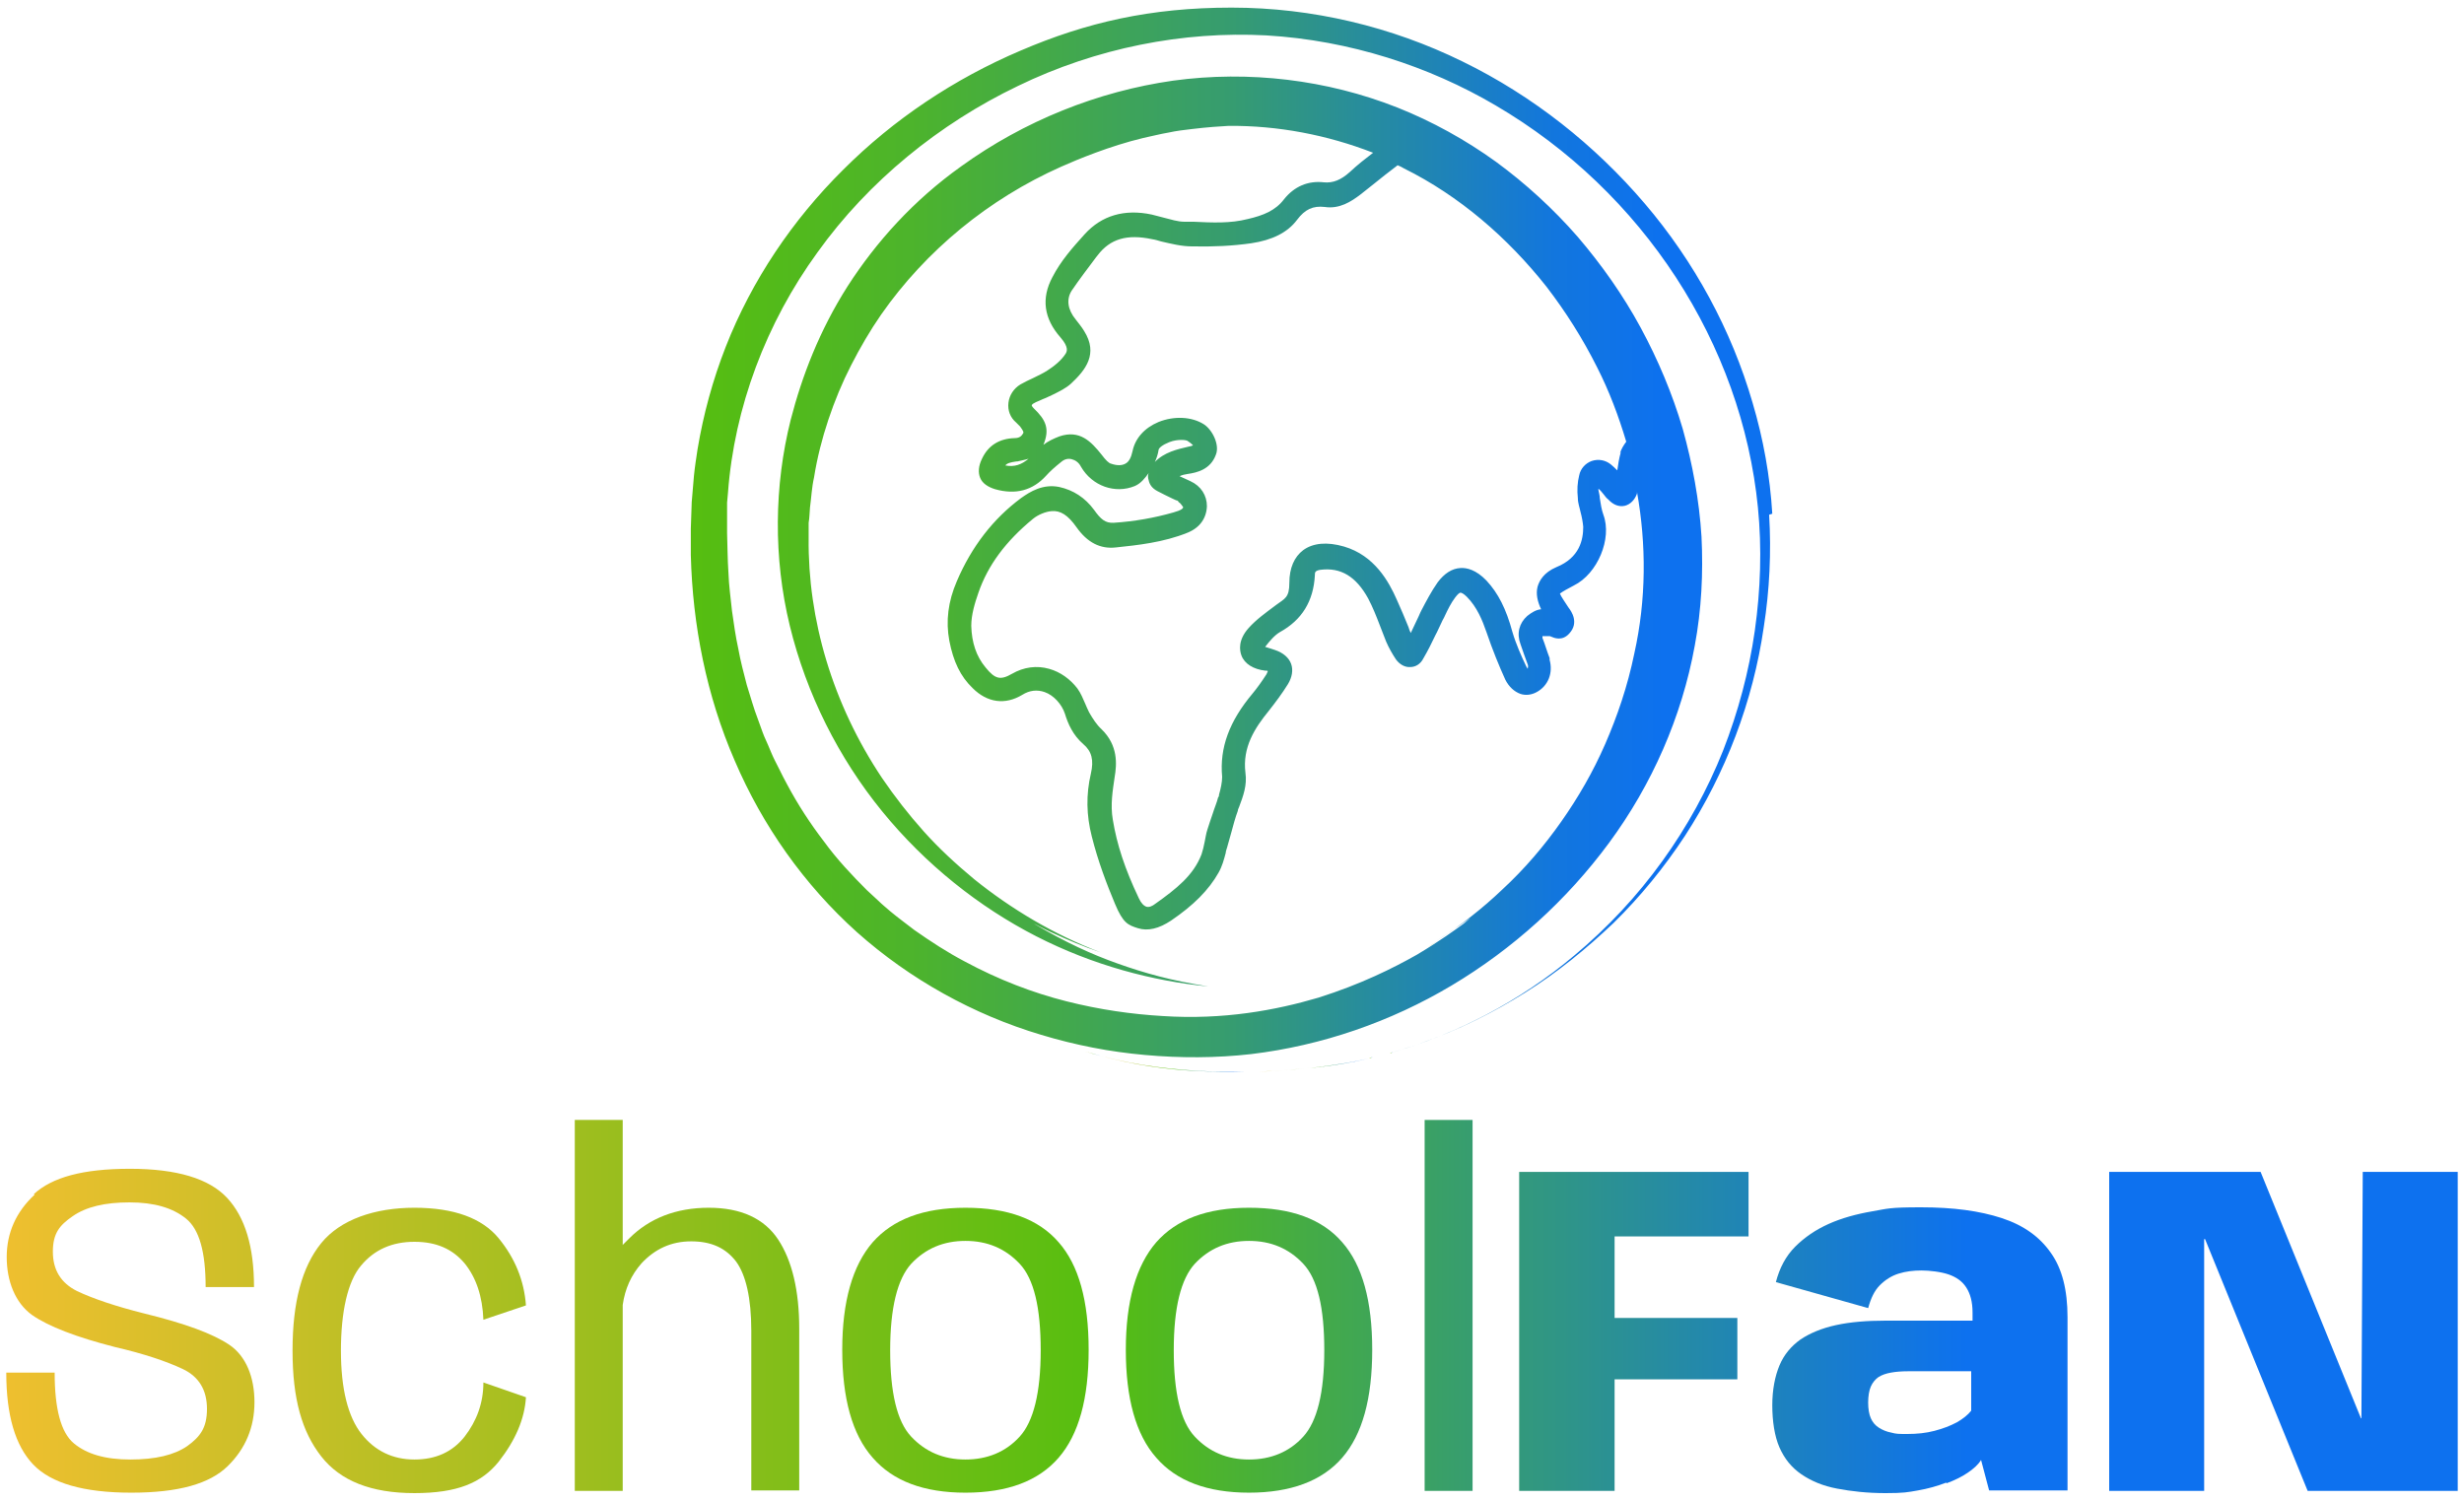 <?xml version="1.0" encoding="UTF-8"?>
<svg xmlns="http://www.w3.org/2000/svg" xmlns:xlink="http://www.w3.org/1999/xlink" version="1.1" viewBox="0 0 550 335">
  <defs>
    <style>
      .cls-1 {
        fill: url(#Degradado_sin_nombre);
      }

      .cls-2 {
        fill: url(#Degradado_sin_nombre_7);
      }

      .cls-3 {
        fill: url(#Degradado_sin_nombre_6);
      }

      .cls-4 {
        fill: url(#Degradado_sin_nombre_5);
      }

      .cls-5 {
        fill: url(#Degradado_sin_nombre_8);
      }

      .cls-6 {
        fill: url(#Degradado_sin_nombre_4);
      }

      .cls-7 {
        fill: url(#Degradado_sin_nombre_9);
      }

      .cls-8 {
        fill: url(#Degradado_sin_nombre_3);
      }

      .cls-9 {
        fill: url(#Degradado_sin_nombre_2);
      }

      .cls-10 {
        fill: url(#Degradado_sin_nombre_15);
      }

      .cls-11 {
        fill: url(#Degradado_sin_nombre_16);
      }

      .cls-12 {
        fill: url(#Degradado_sin_nombre_17);
      }

      .cls-13 {
        fill: url(#Degradado_sin_nombre_18);
      }

      .cls-14 {
        fill: url(#Degradado_sin_nombre_10);
      }

      .cls-15 {
        fill: url(#Degradado_sin_nombre_11);
      }

      .cls-16 {
        fill: url(#Degradado_sin_nombre_12);
      }

      .cls-17 {
        fill: url(#Degradado_sin_nombre_13);
      }

      .cls-18 {
        fill: url(#Degradado_sin_nombre_14);
      }

      .cls-19 {
        fill: url(#Degradado_sin_nombre_19);
      }

      .cls-20 {
        fill: url(#Degradado_sin_nombre_20);
      }

      .cls-21 {
        fill: url(#Degradado_sin_nombre_21);
      }
    </style>
    <linearGradient id="Degradado_sin_nombre" data-name="Degradado sin nombre" x1="306.4" y1="99.2" x2="308" y2="99.2" gradientTransform="translate(0 335) scale(1 -1)" gradientUnits="userSpaceOnUse">
      <stop offset="0" stop-color="#eebf2f"/>
      <stop offset=".5" stop-color="#56be10"/>
      <stop offset=".9" stop-color="#0d71ef"/>
    </linearGradient>
    <linearGradient id="Degradado_sin_nombre_2" data-name="Degradado sin nombre 2" x1="305.5" y1="98.9" x2="306.4" y2="98.9" gradientTransform="translate(0 335) scale(1 -1)" gradientUnits="userSpaceOnUse">
      <stop offset="0" stop-color="#eebf2f"/>
      <stop offset=".5" stop-color="#56be10"/>
      <stop offset=".9" stop-color="#0d71ef"/>
    </linearGradient>
    <linearGradient id="Degradado_sin_nombre_3" data-name="Degradado sin nombre 3" x1="154.2" y1="216.1" x2="395.6" y2="216.1" gradientTransform="translate(0 335) scale(1 -1)" gradientUnits="userSpaceOnUse">
      <stop offset="0" stop-color="#56be10"/>
      <stop offset=".2" stop-color="#4db42b"/>
      <stop offset=".5" stop-color="#369c70"/>
      <stop offset=".8" stop-color="#1276de"/>
      <stop offset=".9" stop-color="#0d71ef"/>
    </linearGradient>
    <linearGradient id="Degradado_sin_nombre_4" data-name="Degradado sin nombre 4" x1="279.3" y1="95.8" x2="281" y2="95.8" gradientTransform="translate(0 335) scale(1 -1)" gradientUnits="userSpaceOnUse">
      <stop offset="0" stop-color="#eebf2f"/>
      <stop offset=".5" stop-color="#56be10"/>
      <stop offset=".9" stop-color="#0d71ef"/>
    </linearGradient>
    <linearGradient id="Degradado_sin_nombre_5" data-name="Degradado sin nombre 5" x1="308" y1="99.7" x2="310.2" y2="99.7" gradientTransform="translate(0 335) scale(1 -1)" gradientUnits="userSpaceOnUse">
      <stop offset="0" stop-color="#eebf2f"/>
      <stop offset=".5" stop-color="#56be10"/>
      <stop offset=".9" stop-color="#0d71ef"/>
    </linearGradient>
    <linearGradient id="Degradado_sin_nombre_6" data-name="Degradado sin nombre 6" x1="310.2" y1="100" x2="310.9" y2="100" gradientTransform="translate(0 335) scale(1 -1)" gradientUnits="userSpaceOnUse">
      <stop offset="0" stop-color="#eebf2f"/>
      <stop offset=".5" stop-color="#56be10"/>
      <stop offset=".9" stop-color="#0d71ef"/>
    </linearGradient>
    <linearGradient id="Degradado_sin_nombre_7" data-name="Degradado sin nombre 7" x1="277.9" y1="95.8" x2="279.3" y2="95.8" gradientTransform="translate(0 335) scale(1 -1)" gradientUnits="userSpaceOnUse">
      <stop offset="0" stop-color="#eebf2f"/>
      <stop offset=".5" stop-color="#56be10"/>
      <stop offset=".9" stop-color="#0d71ef"/>
    </linearGradient>
    <linearGradient id="Degradado_sin_nombre_8" data-name="Degradado sin nombre 8" x1="281" y1="97.3" x2="305.5" y2="97.3" gradientTransform="translate(0 335) scale(1 -1)" gradientUnits="userSpaceOnUse">
      <stop offset="0" stop-color="#eebf2f"/>
      <stop offset=".5" stop-color="#56be10"/>
      <stop offset=".9" stop-color="#0d71ef"/>
    </linearGradient>
    <linearGradient id="Degradado_sin_nombre_9" data-name="Degradado sin nombre 9" x1="318.4" y1="124.3" x2="321.1" y2="124.3" gradientTransform="translate(0 335) scale(1 -1)" gradientUnits="userSpaceOnUse">
      <stop offset="0" stop-color="#eebf2f"/>
      <stop offset=".5" stop-color="#56be10"/>
      <stop offset=".9" stop-color="#0d71ef"/>
    </linearGradient>
    <linearGradient id="Degradado_sin_nombre_10" data-name="Degradado sin nombre 10" x1="242.2" y1="99.8" x2="245.7" y2="99.8" gradientTransform="translate(0 335) scale(1 -1)" gradientUnits="userSpaceOnUse">
      <stop offset="0" stop-color="#eebf2f"/>
      <stop offset=".5" stop-color="#56be10"/>
      <stop offset=".9" stop-color="#0d71ef"/>
    </linearGradient>
    <linearGradient id="Degradado_sin_nombre_11" data-name="Degradado sin nombre 11" x1="245.7" y1="99.3" x2="245.7" y2="99.3" gradientTransform="translate(0 335) scale(1 -1)" gradientUnits="userSpaceOnUse">
      <stop offset="0" stop-color="#eebf2f"/>
      <stop offset=".5" stop-color="#56be10"/>
      <stop offset=".9" stop-color="#0d71ef"/>
    </linearGradient>
    <linearGradient id="Degradado_sin_nombre_12" data-name="Degradado sin nombre 12" x1="245.7" y1="97.5" x2="277.9" y2="97.5" gradientTransform="translate(0 335) scale(1 -1)" gradientUnits="userSpaceOnUse">
      <stop offset="0" stop-color="#eebf2f"/>
      <stop offset=".5" stop-color="#56be10"/>
      <stop offset=".9" stop-color="#0d71ef"/>
    </linearGradient>
    <linearGradient id="Degradado_sin_nombre_13" data-name="Degradado sin nombre 13" x1="2.5" y1="37.9" x2="487.6" y2="37.9" gradientTransform="translate(0 335) scale(1 -1)" gradientUnits="userSpaceOnUse">
      <stop offset="0" stop-color="#eebf2f"/>
      <stop offset=".5" stop-color="#56be10"/>
      <stop offset=".9" stop-color="#0d71ef"/>
    </linearGradient>
    <linearGradient id="Degradado_sin_nombre_14" data-name="Degradado sin nombre 14" x1="2.5" y1="33.6" x2="487.6" y2="33.6" gradientTransform="translate(0 335) scale(1 -1)" gradientUnits="userSpaceOnUse">
      <stop offset="0" stop-color="#eebf2f"/>
      <stop offset=".5" stop-color="#56be10"/>
      <stop offset=".9" stop-color="#0d71ef"/>
    </linearGradient>
    <linearGradient id="Degradado_sin_nombre_15" data-name="Degradado sin nombre 15" x1="2.5" y1="43.6" x2="487.6" y2="43.6" gradientTransform="translate(0 335) scale(1 -1)" gradientUnits="userSpaceOnUse">
      <stop offset="0" stop-color="#eebf2f"/>
      <stop offset=".5" stop-color="#56be10"/>
      <stop offset=".9" stop-color="#0d71ef"/>
    </linearGradient>
    <linearGradient id="Degradado_sin_nombre_16" data-name="Degradado sin nombre 16" x1="2.5" y1="33.6" x2="487.6" y2="33.6" gradientTransform="translate(0 335) scale(1 -1)" gradientUnits="userSpaceOnUse">
      <stop offset="0" stop-color="#eebf2f"/>
      <stop offset=".5" stop-color="#56be10"/>
      <stop offset=".9" stop-color="#0d71ef"/>
    </linearGradient>
    <linearGradient id="Degradado_sin_nombre_17" data-name="Degradado sin nombre 17" x1="2.5" y1="33.6" x2="487.6" y2="33.6" gradientTransform="translate(0 335) scale(1 -1)" gradientUnits="userSpaceOnUse">
      <stop offset="0" stop-color="#eebf2f"/>
      <stop offset=".5" stop-color="#56be10"/>
      <stop offset=".9" stop-color="#0d71ef"/>
    </linearGradient>
    <linearGradient id="Degradado_sin_nombre_18" data-name="Degradado sin nombre 18" x1="2.5" y1="43.6" x2="487.6" y2="43.6" gradientTransform="translate(0 335) scale(1 -1)" gradientUnits="userSpaceOnUse">
      <stop offset="0" stop-color="#eebf2f"/>
      <stop offset=".5" stop-color="#56be10"/>
      <stop offset=".9" stop-color="#0d71ef"/>
    </linearGradient>
    <linearGradient id="Degradado_sin_nombre_19" data-name="Degradado sin nombre 19" x1="2.5" y1="37.8" x2="487.6" y2="37.8" gradientTransform="translate(0 335) scale(1 -1)" gradientUnits="userSpaceOnUse">
      <stop offset="0" stop-color="#eebf2f"/>
      <stop offset=".5" stop-color="#56be10"/>
      <stop offset=".9" stop-color="#0d71ef"/>
    </linearGradient>
    <linearGradient id="Degradado_sin_nombre_20" data-name="Degradado sin nombre 20" x1="2.5" y1="33.6" x2="487.6" y2="33.6" gradientTransform="translate(0 335) scale(1 -1)" gradientUnits="userSpaceOnUse">
      <stop offset="0" stop-color="#eebf2f"/>
      <stop offset=".5" stop-color="#56be10"/>
      <stop offset=".9" stop-color="#0d71ef"/>
    </linearGradient>
    <linearGradient id="Degradado_sin_nombre_21" data-name="Degradado sin nombre 21" x1="2.5" y1="37.8" x2="487.6" y2="37.8" gradientTransform="translate(0 335) scale(1 -1)" gradientUnits="userSpaceOnUse">
      <stop offset="0" stop-color="#eebf2f"/>
      <stop offset=".5" stop-color="#56be10"/>
      <stop offset=".9" stop-color="#0d71ef"/>
    </linearGradient>
  </defs>
  <!-- Generator: Adobe Illustrator 28.6.0, SVG Export Plug-In . SVG Version: 1.2.0 Build 709)  -->
  <g>
    <g id="Capa_1">
      <g id="Capa_1-2" data-name="Capa_1">
        <g>
          <g>
            <path class="cls-1" d="M308,235.6c-.5.1-1.1.3-1.6.4.5-.1,1.1-.3,1.6-.4Z"/>
            <path class="cls-9" d="M306.4,236c-.3,0-.6.1-.9.2.3,0,.6-.1.9-.2Z"/>
            <path class="cls-8" d="M395.6,114.7c-.5-8.4-2-16.7-4.4-24.8-4.7-16.2-13-31.5-24.1-44.5s-24.9-24-40.7-31.7c-15.7-7.7-33.4-12-51.5-12s-32.4,3.3-47.1,9.6c-14.8,6.3-28.3,15.3-39.6,26.6-11.3,11.2-20.4,24.7-26.2,39.5-2.9,7.4-5,15.1-6.3,22.9-.3,2-.6,3.9-.8,5.9l-.5,5.9-.2,5.9v5.9c.4,15.7,3.5,31.4,9.8,45.9,6.2,14.5,15.5,27.7,27.3,38.3,11.8,10.5,26,18.4,41.1,22.9,7.6,2.3,15.3,3.8,23.2,4.5,7.8.7,15.8.7,23.7-.2,15.8-1.9,31.1-7.2,44.7-15.3,13.6-8.1,25.7-19,35.2-31.9s16.2-28,19.1-44c1.5-8,1.9-16.2,1.5-24.3-.5-8.1-2-16.2-4.2-24.1-2.3-7.8-5.5-15.4-9.4-22.6s-8.7-14-14-20.2c-5.4-6.2-11.6-11.9-18.3-16.8-6.8-4.9-14.2-9-22-12.1-15.7-6.2-33.1-8.3-50-6-16.9,2.4-33.3,9-47.3,19.1-10.7,7.6-19.1,17-25.4,26.8-6.3,9.9-10.2,20.1-12.7,29.8-3.7,14.7-3.9,30.8-.2,46s10.9,29.5,20.6,41.4c9.7,11.9,21.7,21.4,34.4,27.9s26,10,38.4,11.2c-8.3-1.3-14.3-3-20.2-5.1s-11.6-4.7-18.7-8.9c0,0,.5.2,1.2.6.8.4,1.9,1,3.3,1.6,2.8,1.3,6.5,2.9,10.4,4.2-10.5-4-20-9.7-28.2-16.3-4.1-3.4-7.9-6.9-11.3-10.7-3.4-3.8-6.5-7.8-9.3-11.9-11.1-16.6-16.6-35.5-16.4-53.6v-3.4c.2-1.1.2-2.3.3-3.4.3-2.2.4-4.5.9-6.7.7-4.4,1.8-8.7,3.2-12.9,1.4-4.2,3.1-8.3,5.1-12.2,2-3.9,4.2-7.7,6.7-11.3,10-14.3,24-25.8,40.2-33,3.6-1.6,10.8-4.6,18.3-6.4,1.9-.4,3.8-.9,5.6-1.2,1.8-.4,3.6-.6,5.3-.8,3.3-.4,6.2-.6,8.1-.7,11-.1,22,2,32.3,6-1.7,1.3-3.5,2.7-5.2,4.3-2,1.8-3.8,2.5-5.8,2.3-3.5-.4-6.6.9-8.9,3.8-1.9,2.5-4.6,3.6-8.1,4.4-3.9,1-7.9.8-12.1.6h-2c-1.5,0-3-.5-4.6-.9-.9-.2-1.8-.5-2.7-.7-6.1-1.3-11.2.2-15,4.4-2.7,3-5.3,5.9-7.2,9.6-2.5,4.7-1.9,9.2,1.8,13.4,2,2.3,1.4,3.2,1.2,3.6-1,1.6-2.7,2.9-4.1,3.8-.9.6-2,1.1-3.2,1.7-.9.4-1.9.9-2.8,1.4-1.5.9-2.5,2.4-2.7,4.1s.4,3.3,1.7,4.4c.3.3.6.6.9.9h0c.8,1.1.8,1.3.7,1.5-.3.5-.7,1.1-1.9,1.1-3.4.1-5.9,1.6-7.3,4.6-.8,1.6-.9,3.1-.4,4.3.5,1.2,1.7,2,3.3,2.5,4.6,1.3,8.4.3,11.4-3,.9-1,1.9-1.9,3.4-3.1.7-.6,1.5-.8,2.3-.6.8.2,1.6.7,2.1,1.7,2.5,4.3,7.6,6.1,12,4.3,1.4-.6,2.3-1.8,3.1-2.9-.2.5-.2,1,0,1.6.2,1,.8,1.8,1.9,2.4,1.1.6,2.2,1.1,3.2,1.6s.7.3,1.1.5c.2,0,.3.1.4.2,0,.1.2.3.4.4.2.2.5.6.7.9,0,.3-.4.7-2.2,1.2-4.2,1.2-8.7,2-13.3,2.3-1.9.1-2.9-.8-4.4-2.9-2-2.7-4.6-4.4-7.8-5.1-3.6-.7-6.4,1-8.5,2.5-6.2,4.6-11,10.8-14.3,18.5-2,4.6-2.5,9-1.7,13.3.9,4.7,2.5,8,5.2,10.6,3.3,3.3,7.3,3.8,11.1,1.5,1.6-1,3.3-1.2,5-.6,2,.7,3.8,2.7,4.5,4.8.7,2.3,1.8,4.8,4.1,6.8,1.9,1.6,2.4,3.6,1.7,6.6-1.1,4.7-1,9.3.2,14,1.4,5.6,3.4,10.8,5.2,15.1s2.9,4.7,5.1,5.4c2.2.7,4.7.1,7.4-1.7,5-3.4,8.4-6.8,10.6-10.7.8-1.4,1.2-2.9,1.6-4.4,0-.4.2-.8.3-1.2.3-1.1.6-2.1.9-3.2.5-1.8.9-3.4,1.5-5,0-.3.2-.6.3-.9.9-2.4,1.8-4.8,1.4-7.6-.7-5.7,2.1-10,5.2-13.8,1.5-1.9,3-3.9,4.3-6,.9-1.5,1.2-3.1.7-4.5s-1.8-2.5-3.6-3.1c-.3-.1-.6-.2-.9-.3-.4-.1-.9-.3-1.3-.4h0c1-1.3,2.1-2.6,3.3-3.3,4.9-2.7,7.5-6.9,7.8-12.7,0-.6,0-1,1.2-1.2,4.6-.6,8,1.5,10.7,6.4,1,1.9,1.8,3.9,2.6,6,.5,1.2.9,2.4,1.4,3.6.6,1.4,1.4,2.8,2.2,4,.8,1.1,2,1.8,3.2,1.7,1.2,0,2.3-.7,2.9-1.9,1-1.7,1.9-3.5,2.7-5.2.5-.9.9-1.9,1.4-2.9.2-.5.5-.9.7-1.4.7-1.5,1.4-2.9,2.3-4.1.6-.8,1-1.1,1.2-1.1s.7.2,1.4.9c2.3,2.3,3.5,5.3,4.4,7.9,1.4,4.1,2.8,7.5,4.2,10.6.8,1.6,2,2.7,3.4,3.2,1.2.4,2.5.2,3.6-.4,2.6-1.4,3.7-4.3,2.9-7.2v-.4c-.6-1.5-1-3-1.6-4.5,0-.2,0-.3,0-.4h1.5s.3,0,.4.1c.7.3,2.5,1.1,4.1-.7,2.2-2.4.5-4.9-.2-5.8-.7-1.1-1.7-2.5-1.9-3.1.5-.4,2.1-1.3,3.1-1.8,5.3-2.6,8.6-10.5,6.6-15.8-.4-1.1-.6-2.4-.8-3.7,0-.6-.2-1.2-.3-1.8v-.3h0c.4.3.8.8,1.2,1.3.3.4.6.8,1,1.1,1.1,1.2,2.4,1.7,3.7,1.4,1.2-.3,2.2-1.3,2.7-2.7,0-.1,0-.3,0-.4,2.1,11.7,2.1,24-.6,36.1-1.5,7.3-3.8,14-6.5,20.2s-6,11.9-9.8,17.3-8.1,10.5-13.2,15.2c-4.3,4.1-9.2,8-14.8,11.5,1.3-.8,2.4-1.5,3.3-2.2,1.6-1,2.7-1.8,3.4-2.3,1.4-1,1.2-.8-.5.6-1.8,1.3-5.2,3.8-10.4,6.9-5.3,3-12.5,6.6-22,9.6-9.5,2.8-21.2,5-34.8,4.1-6.8-.4-14-1.4-21.5-3.3s-15.1-4.8-22.7-8.9c-3.8-2-7.5-4.4-11.2-7-1.8-1.4-3.6-2.7-5.4-4.2-.9-.8-1.8-1.5-2.6-2.3-.9-.8-1.7-1.6-2.6-2.4-3.3-3.3-6.7-6.9-9.6-10.9-3-3.9-5.8-8.2-8.2-12.7l-.9-1.7-.9-1.8c-.6-1.2-1.2-2.3-1.7-3.5s-1-2.4-1.6-3.7c-.5-1.2-.9-2.5-1.4-3.8s-.9-2.5-1.3-3.8c-.4-1.3-.8-2.6-1.2-3.9-.7-2.7-1.4-5.3-1.9-8.1-.6-2.7-1-5.6-1.4-8.4-.3-2.9-.7-5.7-.8-8.6-.2-2.9-.2-5.9-.3-8.8,0-1.5,0-3,0-4.5v-2.3l.2-2.2c1.4-19,8.5-37.9,20-53.7,11.4-15.9,27.2-28.7,44.7-37.1,17.5-8.5,36.9-12.3,55.5-11.3,18.6,1.1,36.3,6.9,51.1,15.6,33,19.3,55,53.3,58.6,89.8.9,9.1.6,18.3-.7,27.5-1.3,9.1-3.7,18.1-7.1,26.8-6.9,17.3-18.2,33.2-33.2,45.7-12,10.1-26.2,17.6-41.3,21.8,2.5-.7,5.1-1.5,7.5-2.4,8-2.8,15.6-6.6,22.8-11.1s13.7-9.8,19.8-15.6c6-5.9,11.3-12.4,15.9-19.4,9.1-14,15.2-30,17.6-46.6,1.3-8.3,1.7-16.7,1.2-25.1l.6-.2ZM224.4,103.9c.4-.5,1.1-.7,2.5-.9h.2c.7-.2,1.6-.3,2.5-.6-1.6,1.3-3.1,1.9-5.2,1.5ZM257.7,103.3c.5-1,.8-2.1.9-2.8,0-.5.9-1.2,2.4-1.8,1-.4,2-.5,2.7-.5s1.3.1,1.5.3c0,0,.2.2.3.2.3.2.7.6.8.7h0s-.3.2-1,.3c-2.5.6-5.4,1.2-7.6,3.5h0ZM361.8,100.9c-.4,1.4-.6,2.7-.8,4.1-.4-.4-.9-.9-1.4-1.3-1.2-1-2.8-1.3-4.3-.8-1.4.5-2.5,1.7-2.8,3.2-.4,1.6-.5,3.3-.3,5.1,0,1.1.4,2.1.6,3.1.3,1.1.5,2.2.6,3.3,0,2.9-.8,6.9-6,9-2.8,1.2-3.8,3-4.2,4.4-.4,1.6,0,3.3.8,5-1.1.1-2.1.7-3.1,1.5-1.8,1.6-2.4,3.9-1.5,6.3.3.8.5,1.5.8,2.3.3.7.5,1.5.8,2.2.2.4,0,.8,0,1,0,0-.2-.3-.3-.5-1.1-2.3-2.3-5-3.1-7.7-1.4-5.2-3.2-8.7-5.8-11.5-2.3-2.4-4.4-2.9-5.8-2.8-1.9.1-3.6,1.2-5.1,3.2-1.4,2-2.5,4.1-3.6,6.2-.2.4-.4.8-.6,1.3-.6,1.3-1.2,2.5-1.8,3.8-.2-.4-.4-.9-.5-1.3-.8-2-1.7-4.1-2.6-6.1-1.8-4.1-5-9.9-11.8-11.9-3.8-1.1-6.9-.8-9.1.8-2,1.5-3.1,4-3.1,7.3s-1,3.5-2.9,4.9l-.4.3c-2,1.5-4.1,3-5.8,4.9-2.4,2.7-2,5-1.6,6.1.7,1.9,2.7,3.1,5.3,3.4.3,0,.5,0,.6.1,0,.1-.2.4-.3.7-1.1,1.7-2.1,3.1-3.1,4.3-5.2,6.2-7.4,12.1-6.8,18.6,0,1.2-.3,2.6-.7,4,0,.2,0,.4-.2.6-.3,1.2-.8,2.3-1.2,3.6-.4,1.2-.8,2.3-1.2,3.6-.3.9-.4,1.8-.6,2.7-.2,1-.4,1.9-.7,2.8-1.8,4.7-5.6,7.7-10.4,11.1-.5.4-1.3.8-1.9.6-.6-.2-1.2-.8-1.7-1.9-3.1-6.5-4.9-12-5.8-17.5-.6-3.4,0-6.7.4-9.5.5-2.9.8-7.1-2.9-10.7-1.1-1-2-2.4-2.8-3.8-.3-.6-.6-1.3-.9-2-.5-1.1-.9-2.2-1.7-3.3-1.6-2.1-3.8-3.7-6.3-4.4-2.8-.8-5.7-.4-8.3,1.1s-3.8,1.2-5.9-1.4c-2.1-2.5-3.1-5.6-3.2-9.3,0-2.5.8-5.1,1.6-7.4,2.1-6.1,6.1-11.5,12.2-16.5,1.1-.9,2.8-1.6,4.1-1.7,2-.2,3.7.9,5.6,3.6,2.4,3.4,5.3,4.9,8.8,4.5,4.7-.5,10.6-1.1,16-3.3,2.7-1.1,4.2-3.2,4.3-5.9,0-2.4-1.3-4.5-3.7-5.6-.8-.4-1.6-.7-2.4-1.1.6-.3,1.2-.4,1.8-.5,2.1-.3,5.1-1,6.3-4.3.9-2.2-.8-5.6-2.7-6.8-2.7-1.7-6.6-1.9-10.1-.5-3.1,1.3-5.2,3.6-5.8,6.5-.3,1.4-.8,2.4-1.6,2.8-.7.4-1.8.5-3.2,0-.5-.1-1.2-.8-2.1-2-2.4-3-4.9-5.6-9.4-4.1-1.3.5-2.6,1.1-3.6,1.9,1.5-3.6.5-5.6-2.1-8.1-.5-.5-.5-.7-.5-.7,0,0,0-.3.7-.6.3-.2.7-.3,1.1-.5.4-.2.9-.4,1.4-.6s1-.5,1.5-.7c1.4-.7,2.9-1.4,4.1-2.5,3.2-3,6.1-6.6,2.9-11.7-.6-1-1.3-1.8-1.9-2.6-1.8-2.2-2.1-4.5-.9-6.4,1.7-2.5,3.6-5,5.4-7.4l.4-.5c2.8-3.7,6.6-4.8,12.2-3.6.7.1,1.3.3,2,.5,2.2.5,4.5,1.1,6.9,1.1,4.6.1,9-.1,13.2-.7,4.7-.7,8.1-2.4,10.2-5.2,1.8-2.4,3.6-3.2,6.2-2.9,3.3.5,5.9-1.2,8-2.8,1-.8,1.9-1.5,2.9-2.3,1.7-1.4,3.4-2.7,5.1-4,0,0,.2-.2.3-.2.5.2.9.4,1.4.7,12.3,6.1,23.1,15.4,31.8,26.4,4.3,5.6,8.1,11.6,11.3,18,2.7,5.3,4.8,10.9,6.5,16.6-.6.8-1.1,1.6-1.4,2.6l.2-.3Z"/>
            <path class="cls-6" d="M281,239.2h-1.7,1.7Z"/>
            <path class="cls-4" d="M310.2,235c-.7.2-1.4.4-2.2.6.7-.2,1.4-.4,2.2-.6Z"/>
            <path class="cls-3" d="M310.9,234.9c-.2,0-.5.1-.7.2.2,0,.5-.1.7-.2Z"/>
            <path class="cls-2" d="M279.3,239.2h-1.4,1.4Z"/>
            <path class="cls-5" d="M281,239.2c1.4,0,2.9-.1,4.3-.2,4.8-.3,9.7-.8,14.5-1.6,1.9-.3,3.8-.7,5.7-1.1-3.9.9-7.9,1.6-12,2-4.2.4-8.3.8-12.5.9h0Z"/>
            <path class="cls-7" d="M321.1,209.9c-.8.5-1.7,1.1-2.7,1.7.9-.5,1.8-1.1,2.7-1.7Z"/>
            <path class="cls-14" d="M245.7,235.7c-1.2-.3-2.3-.7-3.5-1,1.2.4,2.3.7,3.5,1Z"/>
            <path class="cls-15" d="M245.7,235.7h0Z"/>
            <path class="cls-16" d="M270.8,239.2c-8.5-.3-16.9-1.3-25.1-3.5,7.3,2,14.7,3.1,22.1,3.4,3.4.2,6.7.2,10.1.1h-7.1Z"/>
          </g>
          <g>
            <path class="cls-17" d="M7.7,266.7c-4.1,3.8-6.2,8.5-6.2,13.9s1.9,10.2,5.6,12.9c3.7,2.6,10,5,18.6,7.2,6.5,1.5,11.5,3.2,15.1,4.9s5.4,4.7,5.4,8.9-1.5,6.2-4.4,8.3c-2.9,2-7.1,3-12.7,3s-9.7-1.2-12.6-3.6c-2.9-2.4-4.3-7.7-4.3-15.8H1.4c0,9.5,2,16.3,6,20.5s11.3,6.3,21.9,6.3,17.5-2,21.5-5.9,6-8.7,6-14.3-1.9-10.3-5.6-12.8-10-4.8-19-7c-6.4-1.6-11.4-3.3-15-5-3.6-1.8-5.4-4.7-5.4-8.8s1.5-5.9,4.4-7.9c3-2.1,7.2-3.1,12.7-3.1s9.6,1.2,12.6,3.6,4.4,7.5,4.4,15.3h10.8c0-9-2-15.6-6-19.9s-11.2-6.5-21.7-6.5-17.4,1.9-21.5,5.7h.2Z"/>
            <path class="cls-18" d="M107.9,308.6c0,4.6-1.5,8.6-4.2,12.1-2.7,3.4-6.4,5.1-11.2,5.1s-8.8-1.9-11.8-5.7-4.6-10-4.6-18.6,1.5-15.5,4.5-19c3-3.6,7-5.3,11.9-5.3s8.5,1.6,11.2,4.8c2.6,3.2,4,7.4,4.2,12.6l9.5-3.2c-.4-5.5-2.4-10.5-6.1-15-3.7-4.5-10-6.8-18.8-6.8s-16.5,2.6-20.8,7.9-6.4,13.2-6.4,24,2.1,18.1,6.4,23.6,11.2,8.2,20.8,8.2,15-2.3,18.8-7c3.7-4.7,5.8-9.5,6.1-14.4l-9.5-3.3h0Z"/>
            <path class="cls-10" d="M128.3,250v82.8h10.7v-41.5c.5-3.6,1.9-6.7,4.2-9.3,3-3.2,6.6-4.9,11.1-4.9s7.7,1.5,10,4.5c2.2,3,3.4,8.2,3.4,15.4v35.7h10.7v-36.1c0-8.5-1.6-15.2-4.7-19.9-3.1-4.7-8.3-7.1-15.5-7.1s-13.2,2.3-17.7,6.8-1,1-1.5,1.6v-28h-10.7Z"/>
            <path class="cls-11" d="M215.5,333.2c9.4,0,16.3-2.6,20.8-7.8s6.7-13.2,6.7-24.1-2.2-18.9-6.7-24c-4.5-5.2-11.4-7.7-20.8-7.7s-16.2,2.6-20.7,7.7c-4.5,5.2-6.8,13.2-6.8,24s2.2,18.9,6.8,24.1c4.5,5.2,11.4,7.8,20.7,7.8ZM203.4,282.1c3.2-3.4,7.2-5.1,12.1-5.1s8.9,1.7,12.1,5.1c3.2,3.4,4.7,9.8,4.7,19.3s-1.6,15.9-4.7,19.3-7.2,5.1-12.1,5.1-8.9-1.7-12.1-5.1-4.7-9.9-4.7-19.3,1.6-15.9,4.7-19.3Z"/>
            <path class="cls-12" d="M299.6,325.4c4.5-5.2,6.7-13.2,6.7-24.1s-2.2-18.9-6.7-24c-4.5-5.2-11.4-7.7-20.8-7.7s-16.2,2.6-20.7,7.7c-4.5,5.2-6.8,13.2-6.8,24s2.2,18.9,6.8,24.1c4.5,5.2,11.4,7.8,20.7,7.8s16.3-2.6,20.8-7.8ZM262,301.4c0-9.5,1.6-15.9,4.7-19.3,3.2-3.4,7.2-5.1,12.1-5.1s8.9,1.7,12.1,5.1c3.2,3.4,4.7,9.8,4.7,19.3s-1.6,15.9-4.7,19.3-7.2,5.1-12.1,5.1-8.9-1.7-12.1-5.1-4.7-9.9-4.7-19.3Z"/>
            <rect class="cls-13" x="318" y="250" width="10.7" height="82.8"/>
            <polygon class="cls-19" points="387.8 294.2 360.4 294.2 360.4 276 390.3 276 390.3 261.6 339.1 261.6 339.1 332.8 360.4 332.8 360.4 307.9 387.8 307.9 387.8 294.2"/>
            <path class="cls-20" d="M434.5,331.1c1.9-.7,3.5-1.5,4.8-2.4s2.3-1.8,2.9-2.8l1.8,6.8h17.5v-38.7c0-6-1.2-10.8-3.7-14.3-2.5-3.6-6.1-6.2-11-7.8-4.9-1.6-10.8-2.4-18-2.4s-7.4.3-10.9.9-6.8,1.5-9.7,2.8-5.4,3-7.5,5.1-3.5,4.8-4.3,7.9l20.6,5.8c.6-2.2,1.4-3.9,2.6-5.1,1.2-1.2,2.6-2.1,4.2-2.6,1.6-.5,3.3-.7,5.1-.7s4.4.3,6.1.9c1.7.6,3,1.5,3.9,2.9s1.4,3.2,1.4,5.6v1.8h-19.4c-4.2,0-7.9.3-11.1,1-3.2.7-5.8,1.8-7.9,3.2-2.1,1.5-3.7,3.4-4.7,5.8-1,2.4-1.6,5.4-1.6,8.9s.5,6.9,1.6,9.4,2.7,4.5,4.9,6,4.8,2.6,8,3.2,6.7,1,10.8,1,4.9-.2,7.2-.6c2.3-.4,4.4-1,6.2-1.7h.2ZM422.2,319.8c-1.1-.2-2-.6-2.8-1.1s-1.4-1.2-1.8-2.1c-.4-.9-.6-2.1-.6-3.5s.2-2.7.6-3.6c.4-.9,1-1.6,1.7-2.1.8-.5,1.7-.8,2.8-1s2.4-.3,3.8-.3h14.1v8.8c-.7.9-1.8,1.8-3.2,2.6-1.5.8-3.1,1.4-5,1.9s-3.9.7-6,.7-2.5,0-3.6-.3h0Z"/>
            <polygon class="cls-21" points="548.6 332.8 548.6 261.6 527.4 261.6 527.1 316.6 527 316.6 504.6 261.6 470.8 261.6 470.8 332.8 492 332.8 492 276.6 492.2 276.6 515.1 332.8 548.6 332.8"/>
          </g>
        </g>
      </g>
    </g>
  </g>
</svg>